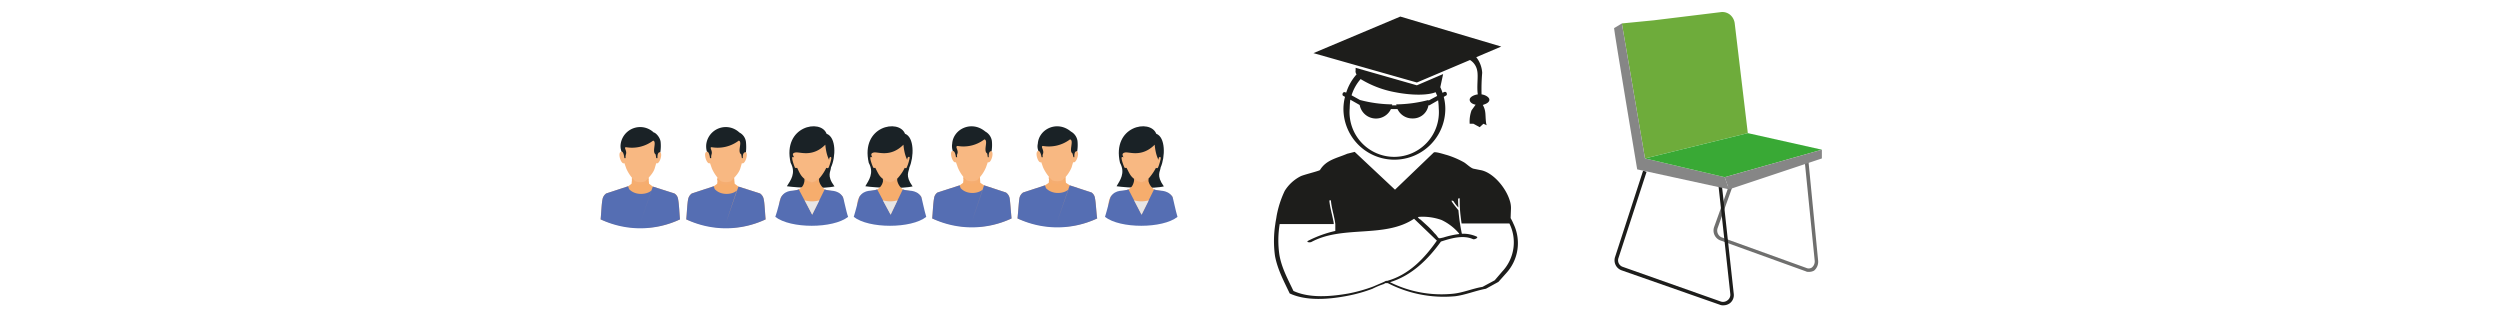 <?xml version="1.0" encoding="UTF-8"?> <svg xmlns="http://www.w3.org/2000/svg" id="Ebene_1" data-name="Ebene 1" viewBox="0 0 800 100"><defs><style>.cls-1{fill:#6f6f6e;}.cls-2{fill:#1d1d1b;}.cls-3{fill:#6eac3b;}.cls-4{fill:#868686;}.cls-5{fill:#39a935;}.cls-6{fill:#f6ad6d;}.cls-10,.cls-11,.cls-6,.cls-7,.cls-8,.cls-9{fill-rule:evenodd;}.cls-7{fill:#f5ad71;}.cls-8{fill:#556eb3;}.cls-9{fill:#f8b882;}.cls-10{fill:#1a2226;}.cls-11{fill:#e7e6e6;}</style></defs><path class="cls-1" d="M578.8,87a1.8,1.8,0,0,1-1-.2l-27.4-9.9a3.4,3.4,0,0,1-1.9-4.2l4.8-13.4,1.1.4-4.8,13.4a2.4,2.4,0,0,0,1.2,2.8l27.4,9.9a1.8,1.8,0,0,0,1.6-.2,2.5,2.5,0,0,0,.9-2.2l-3.2-31.9h1.2l3.1,31.9a3.7,3.7,0,0,1-1.3,3.2A3.4,3.4,0,0,1,578.8,87Z"></path><path class="cls-2" d="M551.5,97.7a2.5,2.5,0,0,1-1.2-.2l-31.4-11a3.4,3.4,0,0,1-2.1-4.2l9-27.7,1.1.4-9,27.6a2.2,2.2,0,0,0,1.4,2.8l31.4,11.1a2.3,2.3,0,0,0,2.1-.4,2.2,2.2,0,0,0,.9-2l-3.8-34.8H551L554.8,94a3.3,3.3,0,0,1-1.2,3A3.5,3.5,0,0,1,551.5,97.7Z"></path><path class="cls-3" d="M526.4,50.7l32.9-8.1L555.1,7.4a4.3,4.3,0,0,0-1.5-2.7h0a3.9,3.9,0,0,0-3.1-.8L529.2,6.5,519,7.5Z"></path><path class="cls-4" d="M516.5,9c0,1,7.4,45.2,7.4,45.2l29.4,6.4-1.4-3.9-25.5-6L519,7.5Z"></path><polygon class="cls-5" points="551.9 56.7 583 47.9 559.3 42.6 526.4 50.7 551.9 56.7"></polygon><polygon class="cls-4" points="551.9 56.7 553.3 60.6 583 50.7 583 47.9 551.9 56.7"></polygon><path class="cls-2" d="M484.3,71.6h0a15.1,15.1,0,0,0-.9-1.8c0-.2.1-2.8.1-2.8a7.5,7.5,0,0,0-.4-2.9c-1.3-4.2-5.5-9.1-9.5-9.7l-2-.4c-1-.2-2.3-1.6-3.2-2.1a28.3,28.3,0,0,0-5.4-2.3c-.5-.1-3.7-1.2-4.2-.8L446.4,60.7,433.5,48.6l-2.4.6c-3.2,1.4-6.7,1.9-8.7,5.2-.2.3-5.2,1.5-6.2,2a12.8,12.8,0,0,0-5.1,4.7,32,32,0,0,0-2.6,8.1c-.1.8-.3,1.6-.4,2.5h0a34.8,34.8,0,0,0-.1,10.2c.8,4.3,2.8,8,4.7,12,5.4,2.5,12.5,1.9,18.3.8a47.6,47.6,0,0,0,8.2-2.3,24.5,24.5,0,0,1,3.6-1.5l.5-.3h.8a39.1,39.1,0,0,0,21.5,4.2c3.3-.4,6.6-1.8,9.9-2.4l4-2.2,2.5-2.8A14.2,14.2,0,0,0,484.3,71.6Zm-17.4,3.3h0a27.8,27.8,0,0,0-5,1.1h0l-.9.2c-.2,0-.4.2-.3,0h-.3l-.3-.3a6.9,6.9,0,0,0-1.1-1.3,23.9,23.9,0,0,0-2.2-2.3l-2.3-2.1h-.1l-.7-.6.3-.2a18,18,0,0,1,7.3,1,16.8,16.8,0,0,1,5.6,4.3C467,74.8,466.9,74.8,466.9,74.9ZM453,69.7h0Zm-13.6,22a49.9,49.9,0,0,1-7.8,2.2c-5.7,1-12.5,1.6-17.7-.8-1.8-3.8-3.8-7.4-4.5-11.6a32.2,32.2,0,0,1,.1-9.8h17.3a5.1,5.1,0,0,0-.2-1.3c-.4-2.1-1-4-1.2-6.1-.1-.2.4-.3.5-.1.2,2.5,1.1,5,1.4,7.5h0v2.2a36.8,36.8,0,0,0-8.6,3.1c-1,.5.5.7,1,.4,10.1-5.4,23.4-1.1,32.8-7.4l7.3,7c-4,5.7-9,11-16,12.9-.2-.1-.4,0-.9.3Zm41.3-4.8-2.4,2.8-3.9,2.1c-3.1.5-6.3,1.9-9.5,2.2a36.8,36.8,0,0,1-20.1-3.7c6.9-2.1,12.1-7.2,16.3-13,3.1-1,7-2.2,10.2-.8.5.3,2-.5,1.2-.8a10.4,10.4,0,0,0-4.7-.9,58.8,58.8,0,0,1-1.1-7.5h0c-.7-.9-1.4-1.7-2-2.6s.4-.4.5-.2a9,9,0,0,0,1.5,1.9,25.3,25.3,0,0,1-.1-2.8c0-.1.5-.2.5-.1s0,2.4.1,3.6h0c.1,1.5.3,2.9.5,4.4H483A13.6,13.6,0,0,1,480.7,86.9Z"></path><path class="cls-2" d="M470.4,19.2a5,5,0,0,1,2.3,3.4c.4,1.8-.2,5.1.2,7.6-1.4.2-2.6.9-2.6,1.7s.8,1.4,1.9,1.6l-1.3,1.8a10.4,10.4,0,0,0-.6,4.3h1.2l2,1.1,1.2-1.1,1.1.5c-.4-.3-.4-3.4-.5-4a6.1,6.1,0,0,0-.8-2.5l.5-.2.3.2-.3-.2c.9-.3,1.6-.8,1.6-1.5s-1.1-1.5-2.5-1.7a61.6,61.6,0,0,1,.2-6.9,8.8,8.8,0,0,0-1.9-5l8-3.4L448.1,5.3,420.3,17l33.1,9.4Z"></path><path class="cls-2" d="M462.9,29.7c-.1-.3-.5-.4-.9-.2l-.4.2a13.4,13.4,0,0,0-.7-1.8l.9-4.2-8.4,3.6-19.6-5.6v.8a1.6,1.6,0,0,0,.3,1.3,15.9,15.9,0,0,0-3.3,5.8h-.2a.6.6,0,0,0-.9.2c-.2.4-.1.8.2.9l.5.3a15.8,15.8,0,0,0-.5,3.8,16.3,16.3,0,1,0,32.6,0A15,15,0,0,0,462,31l.7-.4C463,30.5,463.1,30.1,462.9,29.7Zm-27.5-4.4a32.4,32.4,0,0,0,11,4.2c5.6,1.1,10.6,1,13,0l.5,1.2-2.8,1.5V32a42.7,42.7,0,0,1-10.3,1.4.4.4,0,0,0,.1.3h-1.5a.4.4,0,0,0,.1-.3A42,42,0,0,1,435.2,32h0l-2.7-1.5A14.4,14.4,0,0,1,435.4,25.3Zm25,9.4a14.3,14.3,0,1,1-28.5,0,26.4,26.4,0,0,1,.2-2.8l3,1.7h0a5.3,5.3,0,0,0,10,1.3h2.1a5.2,5.2,0,0,0,4.8,3,5,5,0,0,0,5.1-4.2h.3l2.8-1.6A24.5,24.5,0,0,1,460.4,34.7Z"></path><path class="cls-6" d="M335.9,54.4h4.8l.4,4.1,1.2.8,7,2.3a2.6,2.6,0,0,1,1.1,1.9c.3,1.4.4,4.5.7,6.4-8.4,3.8-16.9,3.5-25.5,0,.2-1.9.4-5,.6-6.4a2.9,2.9,0,0,1,1.2-1.9l7-2.3,1.2-.8Z"></path><path class="cls-7" d="M340.9,56.6v.7l-1.1,1.2a4.4,4.4,0,0,1-3.2,0,14.7,14.7,0,0,1-1-1.3v-.6l1,1.1a4.4,4.4,0,0,0,3.2,0A5.2,5.2,0,0,0,340.9,56.6Z"></path><path class="cls-8" d="M341.9,60.6c-1.2,1.3-5,1.9-7.2-.4l-.3-.9-7,2.3a2.9,2.9,0,0,0-1.2,1.9c-.2,1.4-.4,4.5-.6,6.4a29.9,29.9,0,0,0,25.5,0c-.3-1.9-.4-5-.7-6.4a2.6,2.6,0,0,0-1.1-1.9l-7-2.3-4,11.6Z"></path><path class="cls-9" d="M332.4,48.3c-1.5-.2-.3,4.2.8,3.6l.6,1.7a13.8,13.8,0,0,0,2.9,4.1,4.4,4.4,0,0,0,3.2,0,10.9,10.9,0,0,0,3-4.1l.5-1.7c1.1.6,2.4-3.8.9-3.6.1-3.5-2.3-6.9-6-6.9S332.3,44.8,332.4,48.3Z"></path><path class="cls-10" d="M342.7,42.1a4.1,4.1,0,0,1,2.1,3,12.8,12.8,0,0,1-.1,3.3c-1.1-.2-.9,1.9-.9,1.9h-.3l-.3-1.2c-1.3-.8.6-4.2-.8-4.5a11.2,11.2,0,0,1-8.7,2.1c-.8.2.4,1.2.1,2.4a1.7,1.7,0,0,0-.1,1.2h-.4s-.3-2-1-2a3.7,3.7,0,0,1-.2-2.3C332.4,41.3,338.3,38.4,342.7,42.1Z"></path><path class="cls-10" d="M357.3,59.6c1.1-1.9,2.9-4.2,1.1-7.5-2.7-11.8,9.7-14.2,11.6-9.3,3,1.1,2.9,7.4,1.4,10.8-.1,1.3-1.5,2.5,1,6h.2C369.3,60.5,360.8,60.1,357.3,59.6Z"></path><path class="cls-6" d="M363,57.1c-.2,2.1-.9,2.9-1.9,3.5s-4.5.6-5.7,2.4-.4,4.5-1,6.4c4.8,3.2,16.8,3.2,21.6,0-.6-1.9-.6-6-.8-6.4-1.3-2-5.4-2-5.9-2.4s-1.8-1.4-1.9-3.5c0,0-1.5,1.2-2.4,1A5.6,5.6,0,0,1,363,57.1Z"></path><path class="cls-7" d="M362.9,57.7c.6.3,1.5,1.3,2.3,1.3s2.1-1.2,2.3-1.3v-.4h-.1a3.6,3.6,0,0,1-2.4,1,3.9,3.9,0,0,1-2-1h-.1Z"></path><path class="cls-9" d="M360.5,53.7c1,2,1.3,2.7,2.5,3.6a4.3,4.3,0,0,0,2,1c.9.2,2.4-1,2.4-1s1.5-1.6,2.5-3.6c.2.1.4.2.6,0s1.1-3,.9-3.3-.3-.2-.5,0-.2,1-.2.8-.9-1.5-1.2-4.9c-4.2,4.2-8.2,2.2-9.5,2.5s-.6,1.1-.5,1.6c-1.5-1.1.3,3.3.4,3.3S360.3,53.8,360.5,53.7Z"></path><path class="cls-8" d="M361.1,60.6c-1.5.7-4.1-.2-5.7,2.4-.2.4-1.2,4.5-1.8,6.4,4.8,3.8,18.4,3.8,23.2,0-.6-1.9-1.4-6-1.6-6.4-1.7-2.6-4.5-1.7-5.9-2.4l-4,8.1Z"></path><path class="cls-11" d="M362.9,64.1a8.4,8.4,0,0,0,4.7,0l-2.3,4.6Z"></path><path class="cls-6" d="M308.6,54.4h4.8l.3,4.1,1.2.8,7,2.3a2.9,2.9,0,0,1,1.2,1.9c.2,1.4.4,4.5.6,6.4-8.4,3.8-16.9,3.5-25.4,0,.2-1.9.3-5,.6-6.4a2.6,2.6,0,0,1,1.1-1.9l7.1-2.3,1.1-.8Z"></path><path class="cls-7" d="M313.6,56.6v.7l-1,1.2a4.7,4.7,0,0,1-3.3,0l-1-1.3v-.6l.9,1.1a4.7,4.7,0,0,0,3.3,0Z"></path><path class="cls-8" d="M314.5,60.6c-1.2,1.3-5,1.9-7.1-.4l-.3-.9L300,61.6a2.6,2.6,0,0,0-1.1,1.9c-.3,1.4-.4,4.5-.6,6.4a29.7,29.7,0,0,0,25.4,0c-.2-1.9-.4-5-.6-6.4a2.9,2.9,0,0,0-1.2-1.9l-7-2.3L311,70.9Z"></path><path class="cls-9" d="M305,48.3c-1.5-.2-.2,4.2.9,3.6l.6,1.7a12,12,0,0,0,2.8,4.1,4.7,4.7,0,0,0,3.3,0,11.8,11.8,0,0,0,2.9-4.1l.6-1.7c1.1.6,2.3-3.8.8-3.6.1-3.5-2.3-6.9-5.9-6.9S304.9,44.8,305,48.3Z"></path><path class="cls-10" d="M315.3,42.1a4.1,4.1,0,0,1,2.1,3,12.8,12.8,0,0,1-.1,3.3c-1.1-.2-.9,1.9-.9,1.9h-.3l-.2-1.2c-1.4-.8.5-4.2-.9-4.5a11,11,0,0,1-8.6,2.1c-.9.2.3,1.2,0,2.4a1.7,1.7,0,0,0-.1,1.2h-.4s-.2-2-1-2a4.6,4.6,0,0,1-.2-2.3C305,41.3,310.9,38.4,315.3,42.1Z"></path><path class="cls-10" d="M276.9,59.6c1.1-1.9,2.9-4.2,1.1-7.5-2.7-11.8,9.7-14.2,11.6-9.3,3,1.1,2.9,7.4,1.4,10.8-.1,1.3-1.5,2.5,1,6h.2C288.9,60.5,280.4,60.1,276.9,59.6Z"></path><path class="cls-6" d="M282.6,57.1a3.7,3.7,0,0,1-1.9,3.5c-.6.4-4.5.6-5.7,2.4s-.4,4.5-1,6.4c4.8,3.2,16.8,3.2,21.6,0-.6-1.9-.6-6-.8-6.4-1.2-2-5.4-2-5.9-2.4s-1.7-1.4-1.9-3.5c0,0-1.5,1.2-2.4,1A5.6,5.6,0,0,1,282.6,57.1Z"></path><path class="cls-7" d="M282.5,57.7c.6.3,1.5,1.3,2.4,1.3s2-1.2,2.2-1.3v-.4H287a3.6,3.6,0,0,1-2.4,1,3.9,3.9,0,0,1-2-1h0A.6.6,0,0,0,282.5,57.7Z"></path><path class="cls-9" d="M280.1,53.7c1,2,1.3,2.7,2.5,3.6a4.3,4.3,0,0,0,2,1c.9.2,2.4-1,2.4-1s1.6-1.6,2.5-3.6c.2.1.5.2.6,0a12.6,12.6,0,0,0,1-3.3c-.2-.4-.4-.2-.6,0s-.2,1-.2.8-.9-1.5-1.2-4.9c-4.2,4.2-8.2,2.2-9.5,2.5s-.6,1.1-.5,1.6c-1.5-1.1.3,3.3.4,3.3S279.9,53.8,280.1,53.7Z"></path><path class="cls-8" d="M280.7,60.6c-1.5.7-4.1-.2-5.7,2.4-.2.4-1.2,4.5-1.8,6.4,4.8,3.8,18.4,3.8,23.2,0-.6-1.9-1.4-6-1.6-6.4-1.6-2.6-4.4-1.7-5.9-2.4L285,68.7Z"></path><path class="cls-11" d="M282.5,64.1a8.4,8.4,0,0,0,4.7,0L285,68.7Z"></path><path class="cls-10" d="M251.8,59.6c1.2-1.9,3-4.2,1.2-7.5-2.7-11.8,9.7-14.2,11.5-9.3,3.1,1.1,3,7.4,1.4,10.8,0,1.3-1.5,2.5,1.1,6h.2C263.9,60.5,255.3,60.1,251.8,59.6Z"></path><path class="cls-6" d="M257.5,57.1c-.1,2.1-.8,2.9-1.9,3.5s-4.5.6-5.6,2.4-.4,4.5-1.1,6.4c4.9,3.2,16.8,3.2,21.7,0-.7-1.9-.6-6-.9-6.4-1.2-2-5.4-2-5.8-2.4s-1.8-1.4-1.9-3.5c0,0-1.5,1.2-2.4,1A6.6,6.6,0,0,1,257.5,57.1Z"></path><path class="cls-7" d="M257.5,57.7c.5.3,1.5,1.3,2.3,1.3s2.1-1.2,2.3-1.3-.1-.2-.1-.4h0a3.6,3.6,0,0,1-2.4,1,4.4,4.4,0,0,1-2.1-1h0Z"></path><path class="cls-9" d="M255.1,53.7c.9,2,1.3,2.7,2.4,3.6a4.9,4.9,0,0,0,2.1,1c.9.2,2.4-1,2.4-1s1.5-1.6,2.4-3.6c.3.1.5.2.7,0s1.1-3,.9-3.3-.3-.2-.5,0-.2,1-.2.8-.9-1.5-1.2-4.9c-4.2,4.2-8.2,2.2-9.6,2.5s-.5,1.1-.4,1.6c-1.5-1.1.3,3.3.3,3.3S254.9,53.8,255.1,53.7Z"></path><path class="cls-8" d="M255.6,60.6c-1.4.7-4-.2-5.6,2.4-.3.4-1.2,4.5-1.9,6.4,4.9,3.8,18.4,3.8,23.3,0-.7-1.9-1.4-6-1.7-6.4-1.6-2.6-4.4-1.7-5.8-2.4l-4,8.1Z"></path><path class="cls-11" d="M257.5,64.1a8.3,8.3,0,0,0,4.7,0l-2.3,4.6Z"></path><path class="cls-6" d="M229.9,54.8h4.8l.4,4,1.2.9,6.9,2.2a2.9,2.9,0,0,1,1.2,1.9c.3,1.4.4,4.5.6,6.4-8.4,3.8-16.9,3.5-25.4,0,.2-1.9.3-5,.6-6.4a2.9,2.9,0,0,1,1.2-1.9l7-2.3,1.1-.8Z"></path><path class="cls-7" d="M234.9,57v.6l-1.1,1.2a4.4,4.4,0,0,1-3.2,0l-1.1-1.2v-.7l1,1.1a4.4,4.4,0,0,0,3.2,0Z"></path><path class="cls-8" d="M235.8,60.9c-1.1,1.3-5,1.9-7.1-.4l-.3-.9-7,2.3a2.9,2.9,0,0,0-1.2,1.9c-.3,1.4-.4,4.5-.6,6.4a29.7,29.7,0,0,0,25.4,0c-.2-1.9-.3-5-.6-6.4a2.9,2.9,0,0,0-1.2-1.9l-6.9-2.2-4,11.6Z"></path><path class="cls-9" d="M226.3,48.6c-1.5-.2-.2,4.3.9,3.6l.6,1.7a12.2,12.2,0,0,0,2.9,4.1,4.4,4.4,0,0,0,3.2,0c1.1-1.2,2.5-2.5,3-4.1l.5-1.7c1.1.7,2.4-3.8.9-3.6.1-3.5-2.4-6.8-6-6.9S226.2,45.1,226.3,48.6Z"></path><path class="cls-10" d="M236.6,42.4a3.9,3.9,0,0,1,2.1,3,15.8,15.8,0,0,1,0,3.3c-1.2-.1-1,1.9-1,1.9h-.3l-.2-1.2c-1.4-.8.5-4.1-.8-4.4a11.2,11.2,0,0,1-8.7,2.1c-.8.1.4,1.1,0,2.3a2.8,2.8,0,0,0-.1,1.2h-.4s-.2-2.1-1-2.1a6.2,6.2,0,0,1-.2-2.3A6.3,6.3,0,0,1,236.6,42.4Z"></path><path class="cls-6" d="M202.5,54.8h4.8l.4,4,1.2.9,6.9,2.2a2.5,2.5,0,0,1,1.2,1.9c.3,1.4.4,4.5.6,6.4-8.3,3.8-16.8,3.5-25.4,0,.2-1.9.3-5,.6-6.4a2.9,2.9,0,0,1,1.2-1.9l7-2.3,1.1-.8Z"></path><path class="cls-7" d="M207.5,57v.6l-1.1,1.2a4.4,4.4,0,0,1-3.2,0l-1-1.2v-.7l1,1.1a4.4,4.4,0,0,0,3.2,0Z"></path><path class="cls-8" d="M208.5,60.9c-1.2,1.3-5.1,1.9-7.2-.4l-.3-.9-7,2.3a2.9,2.9,0,0,0-1.2,1.9c-.3,1.4-.4,4.5-.6,6.4a29.7,29.7,0,0,0,25.4,0c-.2-1.9-.3-5-.6-6.4a2.5,2.5,0,0,0-1.2-1.9l-6.9-2.2-4,11.6Z"></path><path class="cls-9" d="M198.9,48.6c-1.5-.2-.2,4.3.9,3.6l.6,1.7a12.2,12.2,0,0,0,2.9,4.1,4.4,4.4,0,0,0,3.2,0c1.1-1.2,2.5-2.5,3-4.1l.5-1.7c1.1.7,2.4-3.8.9-3.6.1-3.5-2.4-6.8-6-6.9S198.8,45.1,198.9,48.6Z"></path><path class="cls-10" d="M209.2,42.4c.5,0,2,1.4,2.2,3a12.8,12.8,0,0,1-.1,3.3c-1.1-.1-.9,1.9-.9,1.9H210l-.2-1.2c-1.3-.8.5-4.1-.8-4.4a11.2,11.2,0,0,1-8.7,2.1c-.8.1.4,1.1,0,2.3a2.8,2.8,0,0,0-.1,1.2h-.4s-.2-2.1-.9-2.1a4.7,4.7,0,0,1-.3-2.3A6.3,6.3,0,0,1,209.2,42.4Z"></path></svg> 
